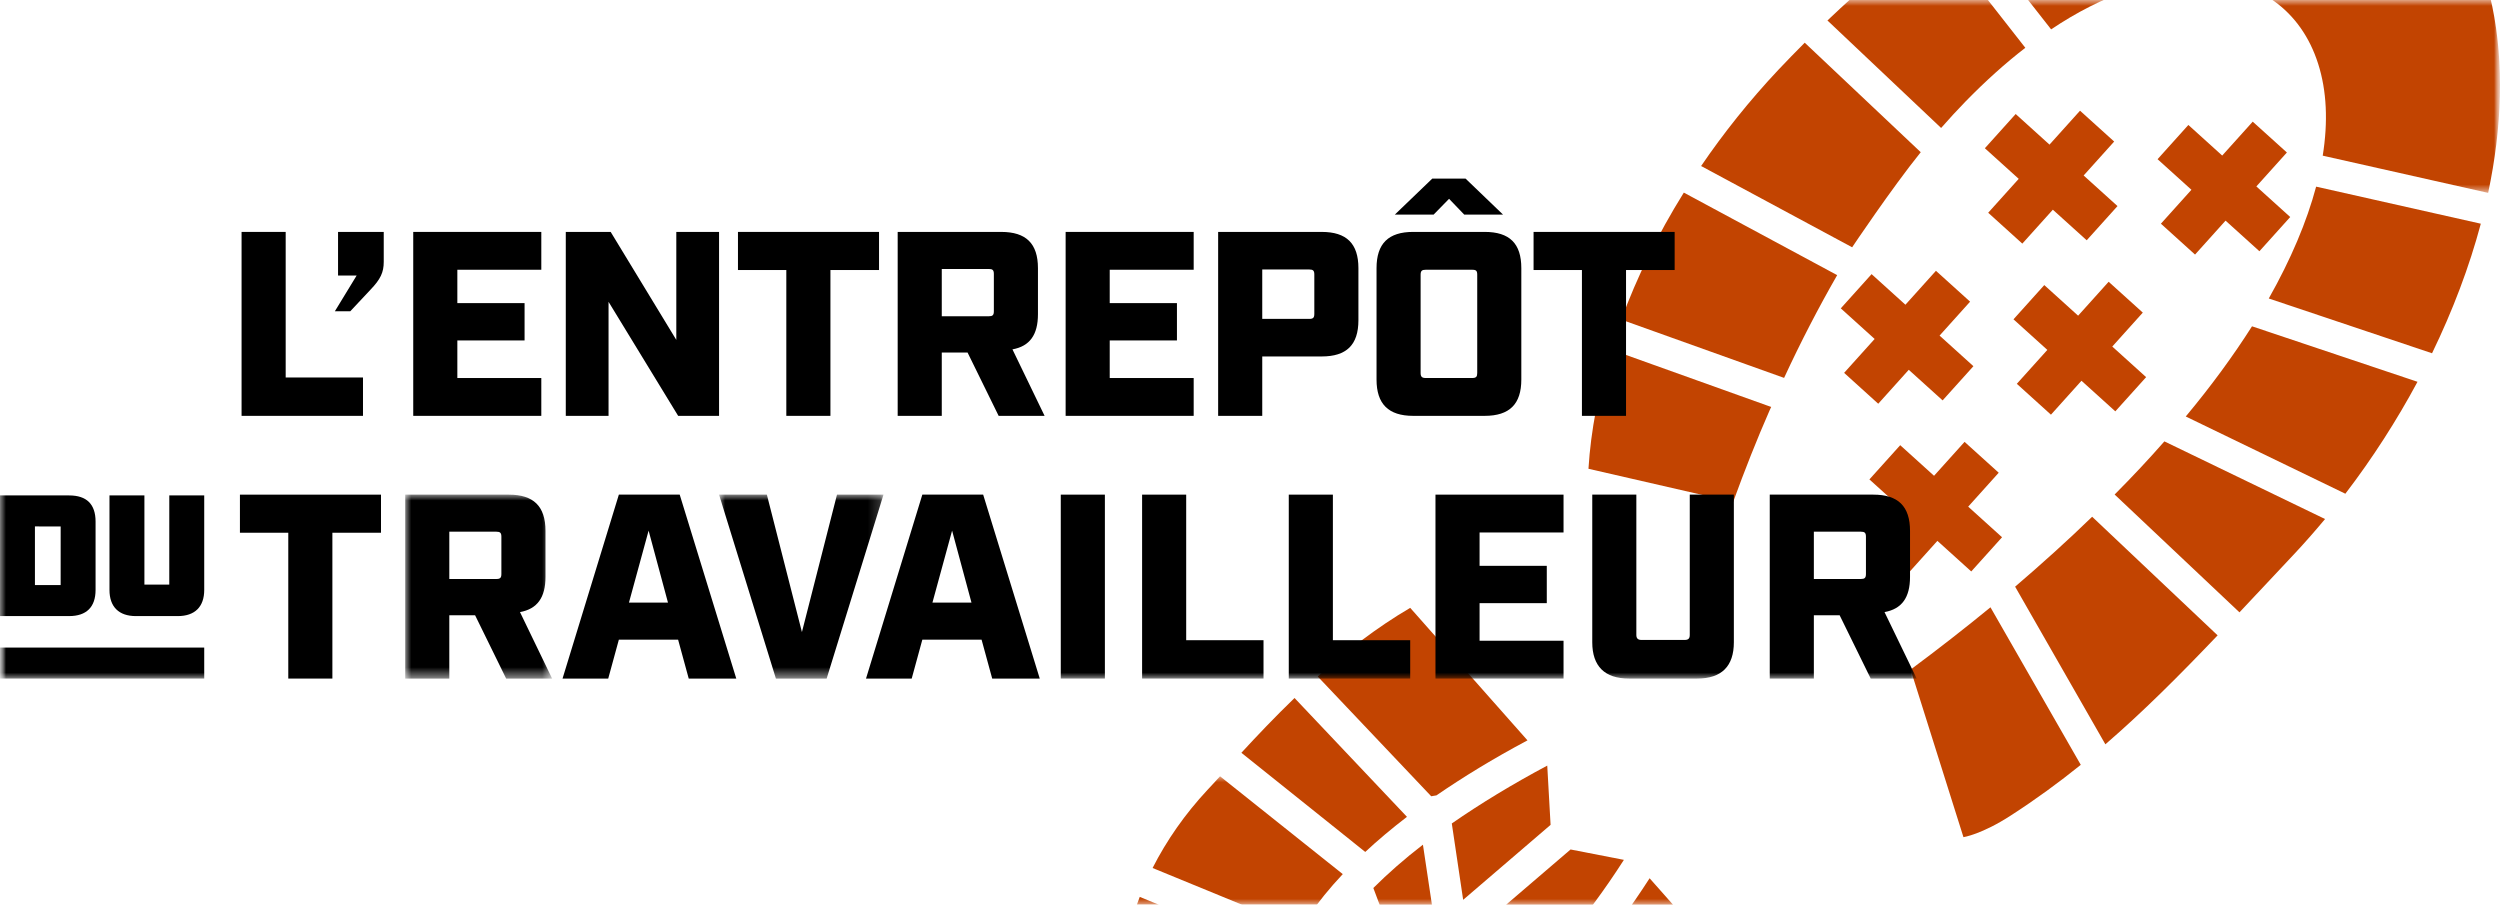 <?xml version="1.0" encoding="UTF-8"?>
<svg width="210px" height="76px" viewBox="0 0 210 76" version="1.1" xmlns="http://www.w3.org/2000/svg" xmlns:xlink="http://www.w3.org/1999/xlink">
    <title>E058D1B1-32DB-450A-A36F-1F77C515AB1B@3x</title>
    <defs>
        <rect id="path-1" x="0" y="0" width="210" height="76"></rect>
        <polygon id="path-3" points="0 0 33.379 0 33.379 33.202 0 33.202"></polygon>
        <polygon id="path-5" points="0 0 26.763 0 26.763 40.793 0 40.793"></polygon>
        <polygon id="path-7" points="0 0 12.34 0 12.34 15.451 0 15.451"></polygon>
        <polygon id="path-9" points="0 0 13.814 0 13.814 15.451 0 15.451"></polygon>
        <polygon id="path-11" points="0 42 161 42 161 0 0 0"></polygon>
    </defs>
    <g id="Page-1" stroke="none" stroke-width="1" fill="none" fill-rule="evenodd">
        <g id="Assets" transform="translate(-75, -29)">
            <g id="logo_Entrav_Menu" transform="translate(75, 29)">
                <mask id="mask-2" fill="white">
                    <use xlink:href="#path-1"></use>
                </mask>
                <g id="Rectangle-Copy-7"></g>
                <g id="Group-59" mask="url(#mask-2)">
                    <g transform="translate(152, 44.5) scale(-1, 1) translate(-152, -44.5)translate(94, -17)">
                        <path d="M1.612,35.791 C2.58,39.423 3.968,43.084 5.709,46.674 C8.163,45.85 10.004,45.233 11.231,44.821 C13.052,44.21 15.782,43.294 19.423,42.073 C17.567,38.786 16.231,35.628 15.445,32.678 L1.612,35.791 Z" id="Fill-1" fill="#C24401"></path>
                        <path d="M28.192,54.076 L14.695,60.599 C15.569,61.644 16.477,62.683 17.415,63.676 C18.972,65.333 20.45,66.92 21.885,68.437 L32.371,58.54 C30.885,57.047 29.491,55.56 28.192,54.076" id="Fill-3" fill="#C24401"></path>
                        <path d="M54.42,37.772 L67.107,30.946 C65.218,28.173 63.052,25.458 60.62,22.868 C59.891,22.095 59.146,21.334 58.403,20.587 L48.658,29.786 C51.103,32.82 54.42,37.772 54.42,37.772" id="Fill-5" fill="#C24401"></path>
                        <path d="M40.728,66.278 C38.445,64.322 36.276,62.367 34.26,60.406 L23.72,70.37 C26.932,73.735 29.96,76.771 33.149,79.522 L40.73,66.28 L40.728,66.278 Z" id="Fill-7" fill="#C24401"></path>
                        <path d="M20.831,44.41 L6.929,49.071 C8.674,52.318 10.707,55.488 12.99,58.473 L26.396,51.985 C24.264,49.429 22.411,46.895 20.831,44.41" id="Fill-9" fill="#C24401"></path>
                        <path d="M68.559,33.179 L55.678,40.112 C57.23,42.817 58.727,45.694 60.136,48.743 L73.811,43.849 C72.505,40.298 70.757,36.707 68.559,33.179" id="Fill-11" fill="#C24401"></path>
                        <g id="Group-15" stroke-width="1" fill="none">
                            <mask id="mask-4" fill="white">
                                <use xlink:href="#path-3"></use>
                            </mask>
                            <g id="Clip-14"></g>
                            <path d="M15.275,22.359 C16.699,17.877 20.332,15.247 25.236,15.16 C26.354,15.141 27.504,15.247 28.677,15.479 L33.379,2.828 C23.585,-1.219 14.186,-1.328 7.313,5.164 C0.284,11.812 -1.333,22.219 0.996,33.202 L14.891,30.076 C14.434,27.226 14.553,24.623 15.275,22.359" id="Fill-13" fill="#C24401" mask="url(#mask-4)"></path>
                        </g>
                        <path d="M44.892,25.522 C45.589,26.236 46.265,26.974 46.946,27.749 L56.495,18.72 C53.632,15.992 50.648,13.443 47.592,11.157 L39.873,21.015 C41.562,22.317 43.234,23.826 44.892,25.522" id="Fill-16" fill="#C24401"></path>
                        <path d="M61.22,51.182 L61.347,51.457 C62.434,53.931 63.449,56.508 64.417,59.168 L76.569,56.377 C76.373,53.172 75.725,49.812 74.66,46.37 L61.554,51.065 L61.22,51.182 Z" id="Fill-18" fill="#C24401"></path>
                        <path d="M42.8,68.013 L35.215,81.246 C37.066,82.738 38.992,84.146 41.064,85.483 C43.539,87.094 45.07,87.321 45.07,87.321 L49.508,73.244 C47.174,71.509 44.932,69.762 42.8,68.013" id="Fill-20" fill="#C24401"></path>
                        <path d="M37.706,19.467 L45.443,9.595 C42.257,7.362 39.026,5.439 35.805,3.912 L31.25,16.184 C33.358,16.911 35.535,18.011 37.706,19.467" id="Fill-22" fill="#C24401"></path>
                        <path d="M95.319,88.563 L105.724,80.234 C104.436,78.835 102.942,77.26 101.259,75.632 L91.815,85.614 C93.094,86.598 94.269,87.579 95.319,88.563" id="Fill-28" fill="#C24401"></path>
                        <path d="M81.692,79.191 C84.572,80.724 87.114,82.284 89.337,83.811 L89.778,83.886 L99.312,73.826 C96.989,71.761 94.375,69.716 91.542,68.06 L81.692,79.191 Z" id="Fill-32" fill="#C24401"></path>
                        <path d="M94.64,91.591 C93.419,90.377 92.028,89.147 90.474,87.953 L89.515,94.349 L89.09,94.287 L92.523,97.22 L94.64,91.591 Z" id="Fill-34" fill="#C24401"></path>
                        <path d="M71.432,90.773 L62.03,101.407 C64.47,103.921 66.881,106.329 69.064,108.511 L76.224,97.289 C74.601,95.388 73.005,93.213 71.432,90.773" id="Fill-36" fill="#C24401"></path>
                        <path d="M84.483,93.849 L78.072,88.356 L73.593,89.228 C75.2,91.738 76.856,93.964 78.506,95.883 L84.483,93.849 Z" id="Fill-38" fill="#C24401"></path>
                        <path d="M88.049,86.171 C85.665,84.516 82.976,82.882 80.031,81.311 L79.751,86.288 L87.095,92.586 L88.049,86.171 Z" id="Fill-40" fill="#C24401"></path>
                        <g id="Group-44" stroke-width="1" fill="none" transform="translate(89.237, 82.207)">
                            <mask id="mask-6" fill="white">
                                <use xlink:href="#path-5"></use>
                            </mask>
                            <g id="Clip-43"></g>
                            <path d="M18.28,0 L7.97,8.219 C12.451,12.979 13.976,17.277 13.58,20.473 C13.376,22.078 12.683,23.439 11.589,24.446 C10.664,25.338 9.451,25.964 8.036,26.264 C6.555,26.58 4.872,26.562 3.045,26.177 L0,40.318 C7.314,41.753 14.95,39.935 20.267,34.911 C26.866,28.681 28.411,18.909 25.024,10.131 L12.716,15.195 L11.713,12.728 L23.946,7.705 C22.762,5.378 21.224,3.171 19.333,1.142 C19.018,0.803 18.664,0.429 18.28,0" id="Fill-42" fill="#C24401" mask="url(#mask-6)"></path>
                        </g>
                        <polygon id="Fill-49" fill="#C24401" points="26.177 27.497 23.335 30.067 20.771 27.219 17.902 29.81 20.466 32.66 17.622 35.23 20.21 38.104 23.053 35.534 25.617 38.384 28.484 35.791 25.92 32.942 28.764 30.372"></polygon>
                        <polygon id="Fill-51" fill="#C24401" points="40.684 26.578 37.842 29.148 35.278 26.299 32.41 28.89 34.974 31.741 32.13 34.311 34.717 37.184 37.561 34.614 40.125 37.464 42.992 34.871 40.428 32.023 43.271 29.453"></polygon>
                        <polygon id="Fill-53" fill="#C24401" points="38.28 40.947 35.438 43.517 32.874 40.668 30.005 43.259 32.569 46.11 29.725 48.68 32.313 51.553 35.156 48.983 37.72 51.833 40.587 49.24 38.023 46.392 40.867 43.822"></polygon>
                        <polygon id="Fill-55" fill="#C24401" points="52.787 40.027 49.945 42.597 47.381 39.748 44.512 42.34 47.076 45.19 44.233 47.76 46.82 50.633 49.664 48.063 52.228 50.914 55.094 48.32 52.53 45.472 55.374 42.902"></polygon>
                        <polygon id="Fill-57" fill="#C24401" points="50.382 54.396 47.54 56.966 44.976 54.117 42.108 56.709 44.672 59.559 41.828 62.129 44.415 65.002 47.259 62.432 49.823 65.282 52.69 62.689 50.126 59.841 52.97 57.271"></polygon>
                    </g>
                </g>
                <g id="Group-45" mask="url(#mask-2)">
                    <g transform="translate(0, 15)">
                        <polygon id="Fill-1" fill="#000000" points="20.292 4.481 23.997 4.481 23.997 16.709 30.491 16.709 30.491 19.932 20.292 19.932"></polygon>
                        <g id="Group-44" stroke-width="1" fill="none">
                            <path d="M29.958,8.145 L28.396,8.145 L28.396,4.481 L32.234,4.481 L32.234,6.996 C32.234,7.88 31.966,8.454 31.118,9.337 L29.422,11.147 L28.128,11.147 L29.958,8.145 Z" id="Fill-2" fill="#000000"></path>
                            <polygon id="Fill-4" fill="#000000" points="34.712 4.481 45.47 4.481 45.47 7.659 38.417 7.659 38.417 10.462 44.064 10.462 44.064 13.597 38.417 13.597 38.417 16.754 45.47 16.754 45.47 19.932 34.712 19.932"></polygon>
                            <polygon id="Fill-6" fill="#000000" points="47.526 4.481 51.297 4.481 56.81 13.552 56.81 4.481 60.401 4.481 60.401 19.932 56.965 19.932 51.118 10.352 51.118 19.932 47.526 19.932"></polygon>
                            <polygon id="Fill-8" fill="#000000" points="66.051 7.682 61.989 7.682 61.989 4.481 73.839 4.481 73.839 7.682 69.756 7.682 69.756 19.932 66.051 19.932"></polygon>
                            <path d="M83.06,11.566 C83.372,11.566 83.484,11.478 83.484,11.147 L83.484,8.012 C83.484,7.682 83.372,7.594 83.06,7.594 L79.109,7.594 L79.109,11.566 L83.06,11.566 Z M87.746,19.932 L83.886,19.932 L81.275,14.612 L79.109,14.612 L79.109,19.932 L75.405,19.932 L75.405,4.481 L84.108,4.481 C86.184,4.481 87.188,5.452 87.188,7.526 L87.188,11.39 C87.188,13.133 86.496,14.083 85.046,14.347 L87.746,19.932 Z" id="Fill-10" fill="#000000"></path>
                            <polygon id="Fill-12" fill="#000000" points="89.513 4.481 100.269 4.481 100.269 7.659 93.216 7.659 93.216 10.462 98.863 10.462 98.863 13.597 93.216 13.597 93.216 16.754 100.269 16.754 100.269 19.932 89.513 19.932"></polygon>
                            <path d="M109.979,11.787 C110.291,11.787 110.403,11.698 110.403,11.367 L110.403,8.056 C110.403,7.725 110.291,7.637 109.979,7.637 L106.029,7.637 L106.029,11.787 L109.979,11.787 Z M102.324,4.481 L111.028,4.481 C113.104,4.481 114.107,5.453 114.107,7.527 L114.107,11.898 C114.107,13.973 113.104,14.942 111.028,14.942 L106.029,14.942 L106.029,19.932 L102.324,19.932 L102.324,4.481 Z" id="Fill-14" fill="#000000"></path>
                            <path d="M123.663,16.753 C123.997,16.753 124.087,16.642 124.087,16.334 L124.087,8.078 C124.087,7.747 123.997,7.659 123.663,7.659 L119.757,7.659 C119.445,7.659 119.332,7.747 119.332,8.078 L119.332,16.334 C119.332,16.642 119.445,16.753 119.757,16.753 L123.663,16.753 Z M120.315,0 L123.104,0 L126.252,3.024 L122.993,3.024 L121.721,1.7 L120.427,3.024 L117.168,3.024 L120.315,0 Z M115.629,16.885 L115.629,7.526 C115.629,5.452 116.632,4.48 118.708,4.48 L124.711,4.48 C126.808,4.48 127.791,5.452 127.791,7.526 L127.791,16.885 C127.791,18.938 126.808,19.932 124.711,19.932 L118.708,19.932 C116.632,19.932 115.629,18.938 115.629,16.885 L115.629,16.885 Z" id="Fill-16" fill="#000000"></path>
                            <polygon id="Fill-18" fill="#000000" points="132.882 7.682 128.82 7.682 128.82 4.481 140.67 4.481 140.67 7.682 136.587 7.682 136.587 19.932 132.882 19.932"></polygon>
                            <path d="M5.096,29.222 L5.094,34.147 L2.934,34.147 L2.934,29.22 L5.096,29.222 Z M5.808,26.616 L0,26.616 L0,36.751 L5.808,36.751 C7.261,36.751 8.028,35.992 8.028,34.555 L8.028,28.812 C8.028,27.354 7.282,26.616 5.808,26.616 L5.808,26.616 Z" id="Fill-20" fill="#000000"></path>
                            <path d="M14.221,26.616 L14.219,34.107 L12.13,34.106 L12.13,26.616 L9.196,26.616 L9.196,34.556 C9.196,35.972 9.983,36.752 11.415,36.752 L14.935,36.752 C16.367,36.752 17.155,35.972 17.155,34.556 L17.155,26.616 L14.221,26.616 Z" id="Fill-22" fill="#000000"></path>
                            <polygon id="Fill-24" fill="#000000" points="24.216 29.75 20.154 29.75 20.154 26.55 32.004 26.55 32.004 29.75 27.92 29.75 27.92 42 24.216 42"></polygon>
                            <g id="Group-28" transform="translate(34.038, 26.549)">
                                <mask id="mask-8" fill="white">
                                    <use xlink:href="#path-7"></use>
                                </mask>
                                <g id="Clip-27"></g>
                                <path d="M7.654,7.086 C7.966,7.086 8.078,6.997 8.078,6.666 L8.078,3.531 C8.078,3.201 7.966,3.113 7.654,3.113 L3.704,3.113 L3.704,7.086 L7.654,7.086 Z M12.34,15.451 L8.479,15.451 L5.869,10.131 L3.704,10.131 L3.704,15.451 L0,15.451 L0,0 L8.702,0 C10.778,0 11.783,0.972 11.783,3.046 L11.783,6.909 C11.783,8.652 11.09,9.602 9.641,9.867 L12.34,15.451 Z" id="Fill-26" fill="#000000" mask="url(#mask-8)"></path>
                            </g>
                            <path d="M56.111,35.621 L54.483,29.573 L52.831,35.621 L56.111,35.621 Z M56.961,38.733 L51.984,38.733 L51.091,42 L47.253,42 L51.984,26.549 L57.095,26.549 L61.847,42 L57.853,42 L56.961,38.733 Z" id="Fill-29" fill="#000000"></path>
                            <g id="Group-33" transform="translate(60.4, 26.549)">
                                <mask id="mask-10" fill="white">
                                    <use xlink:href="#path-9"></use>
                                </mask>
                                <g id="Clip-32"></g>
                                <polygon id="Fill-31" fill="#000000" mask="url(#mask-10)" points="0 0 4.016 0 6.962 11.544 9.908 0 13.814 0 9.038 15.451 4.776 15.451"></polygon>
                            </g>
                            <path d="M81.605,35.621 L79.976,29.573 L78.324,35.621 L81.605,35.621 Z M82.453,38.733 L77.476,38.733 L76.583,42 L72.745,42 L77.476,26.549 L82.586,26.549 L87.339,42 L83.345,42 L82.453,38.733 Z" id="Fill-34" fill="#000000"></path>
                            <mask id="mask-12" fill="white">
                                <use xlink:href="#path-11"></use>
                            </mask>
                            <g id="Clip-37"></g>
                            <polygon id="Fill-36" fill="#000000" mask="url(#mask-12)" points="89.105 42 92.81 42 92.81 26.549 89.105 26.549"></polygon>
                            <polygon id="Fill-38" fill="#000000" mask="url(#mask-12)" points="95.937 26.549 99.64 26.549 99.64 38.777 106.135 38.777 106.135 42 95.937 42"></polygon>
                            <polygon id="Fill-39" fill="#000000" mask="url(#mask-12)" points="108.257 26.549 111.962 26.549 111.962 38.777 118.457 38.777 118.457 42 108.257 42"></polygon>
                            <polygon id="Fill-40" fill="#000000" mask="url(#mask-12)" points="120.58 26.549 131.337 26.549 131.337 29.728 124.284 29.728 124.284 32.53 129.93 32.53 129.93 35.665 124.284 35.665 124.284 38.822 131.337 38.822 131.337 42 120.58 42"></polygon>
                            <path d="M133.75,38.953 L133.75,26.549 L137.453,26.549 L137.453,38.337 C137.453,38.622 137.588,38.755 137.879,38.755 L141.516,38.755 C141.828,38.755 141.94,38.622 141.94,38.337 L141.94,26.549 L145.644,26.549 L145.644,38.953 C145.644,40.963 144.617,42 142.565,42 L136.829,42 C134.798,42 133.75,40.963 133.75,38.953" id="Fill-41" fill="#000000" mask="url(#mask-12)"></path>
                            <path d="M156.315,33.635 C156.626,33.635 156.739,33.547 156.739,33.215 L156.739,30.08 C156.739,29.75 156.626,29.662 156.315,29.662 L152.364,29.662 L152.364,33.635 L156.315,33.635 Z M161.001,42 L157.14,42 L154.529,36.68 L152.364,36.68 L152.364,42 L148.659,42 L148.659,26.549 L157.363,26.549 C159.439,26.549 160.442,27.521 160.442,29.595 L160.442,33.458 C160.442,35.201 159.751,36.151 158.3,36.416 L161.001,42 Z" id="Fill-42" fill="#000000" mask="url(#mask-12)"></path>
                            <polygon id="Fill-43" fill="#000000" mask="url(#mask-12)" points="0 42 17.155 42 17.155 39.396 0 39.396"></polygon>
                        </g>
                    </g>
                </g>
            </g>
        </g>
    </g>
</svg>